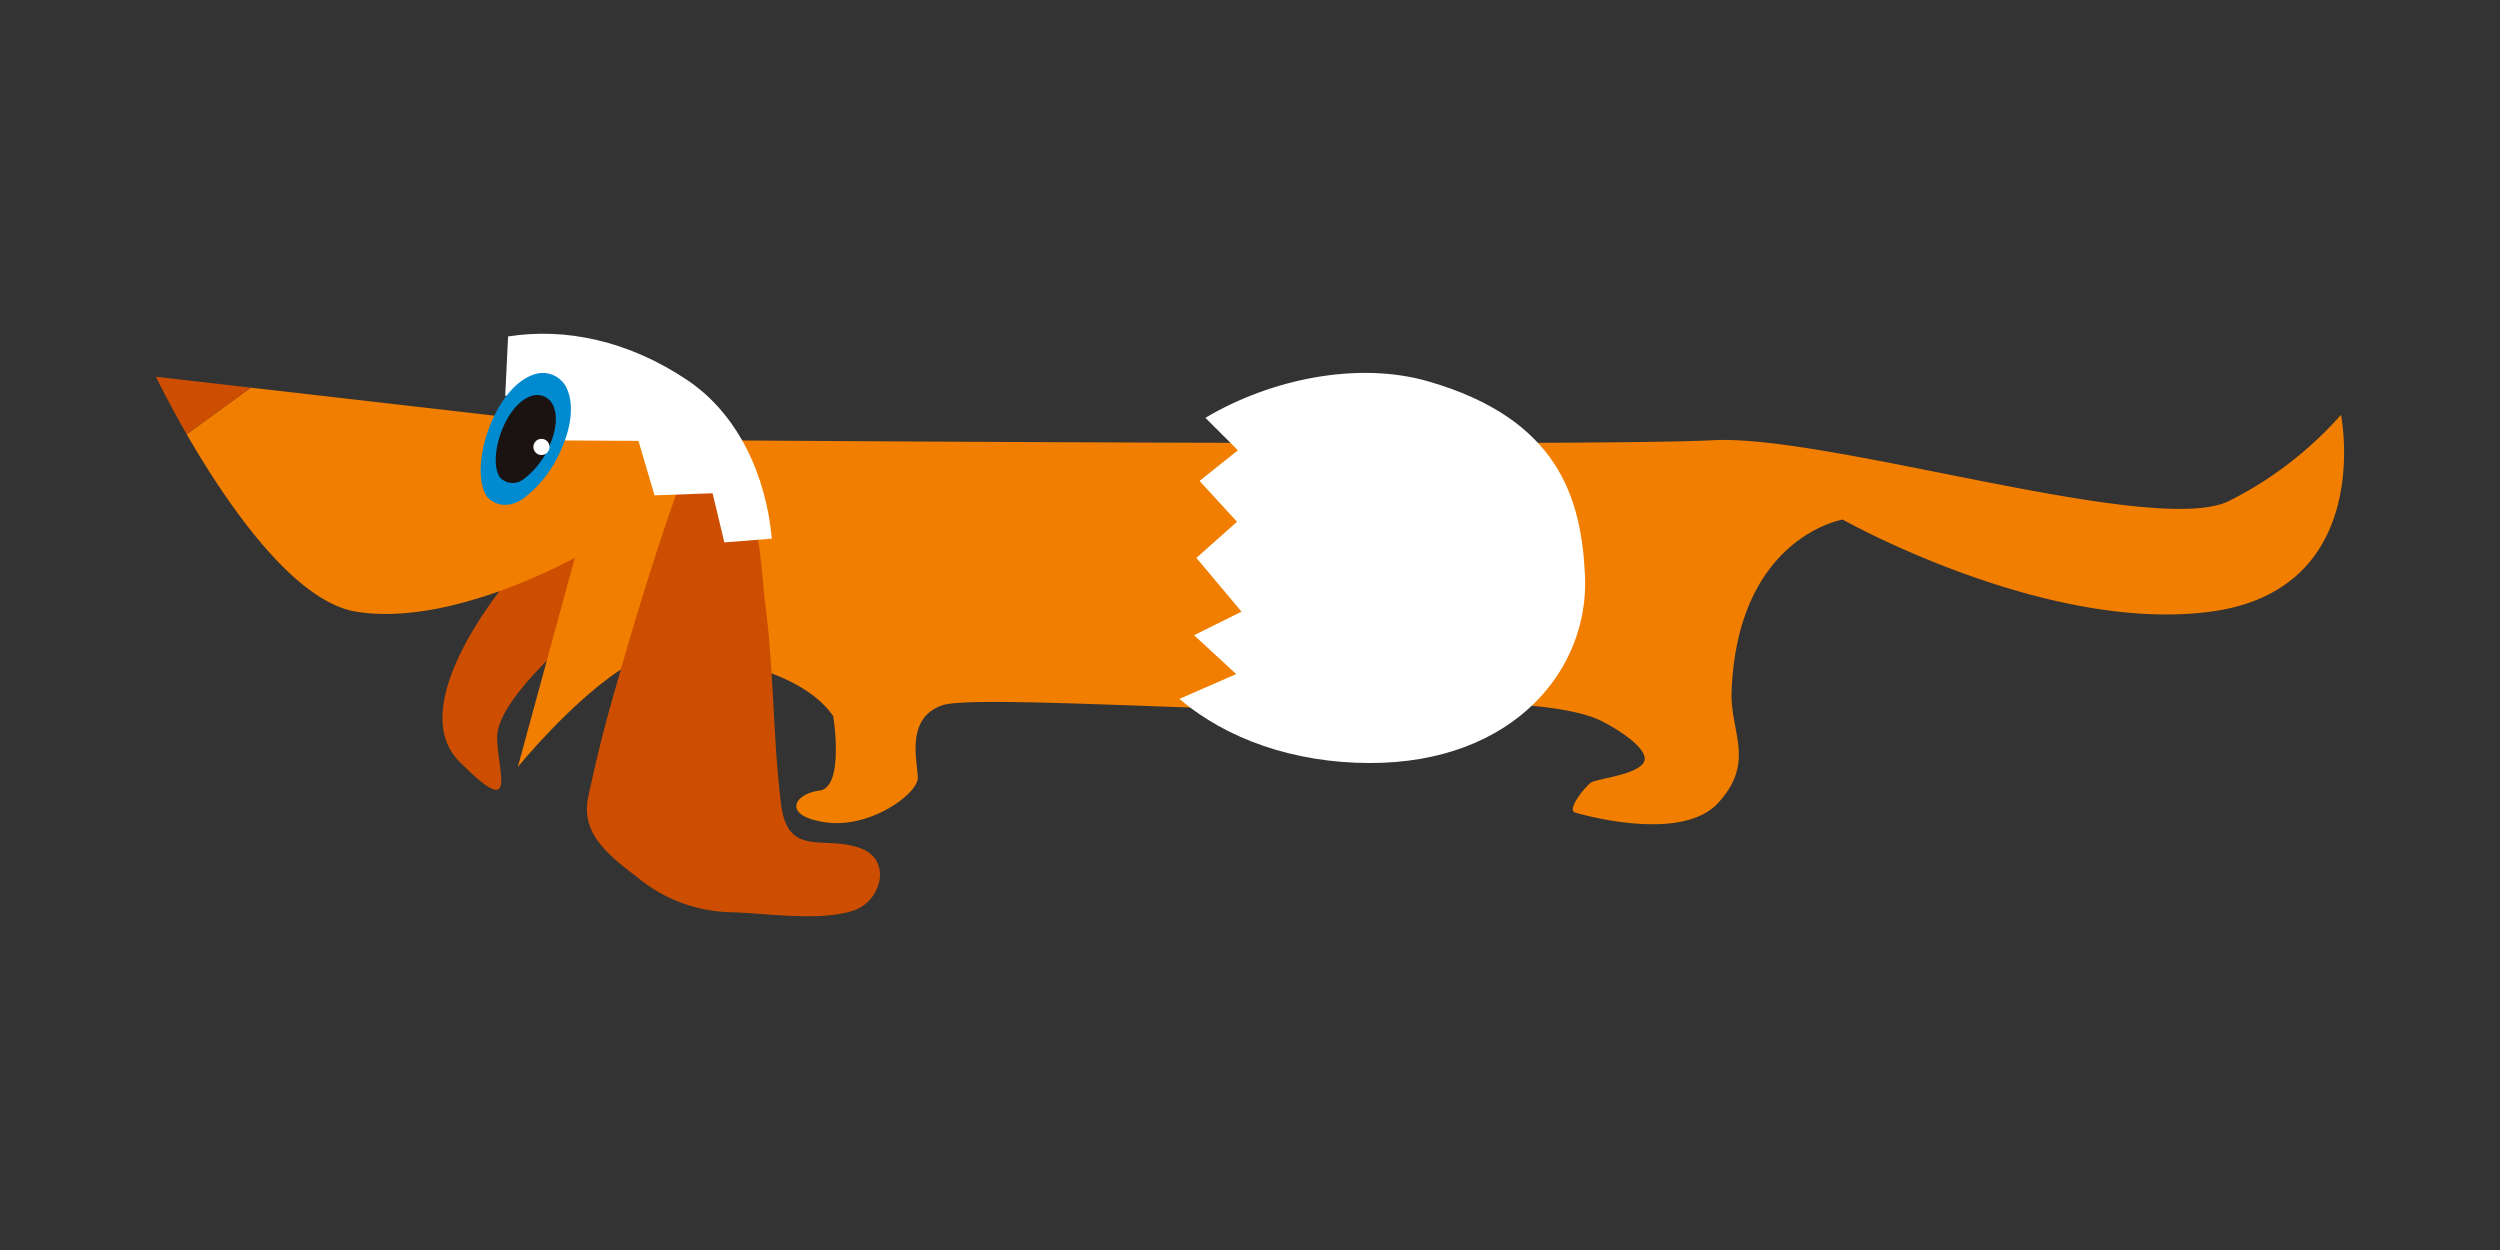 <svg xmlns="http://www.w3.org/2000/svg" xmlns:xlink="http://www.w3.org/1999/xlink" width="400" height="200" viewBox="0 0 400 200">
  <rect x="0" y="0" width="400" height="200" fill="#333333" stroke="none"/>
  <defs>
    <clipPath id="clip-path">
      <rect id="長方形_721" data-name="長方形 721" width="350.104" height="93.206" fill="none"/>
    </clipPath>
  </defs>
  <g id="グループ_1329" data-name="グループ 1329" transform="translate(-1258 -1553)">
    <rect id="長方形_730" data-name="長方形 730" width="400" height="200" transform="translate(1258 1553)" fill="none"/>
    <g id="グループ_1320" data-name="グループ 1320" transform="translate(1282.948 1606.397)">
      <g id="グループ_1319" data-name="グループ 1319" transform="translate(0 0)" clip-path="url(#clip-path)">
        <path id="パス_2617" data-name="パス 2617" d="M55.372,35.847S36.541,57.082,46.158,66.7s6.011,1.6,6.011-4.007S63.387,47.467,63.387,47.467L70.6,32.24Z" transform="translate(2.423 1.799)" fill="#cd4e00"/>
        <path id="パス_2618" data-name="パス 2618" d="M269.62,29.281s32.5,18.28,58.91,14.725,20.821-31.485,20.821-31.485a59.727,59.727,0,0,1-17.775,13.712C319.9,32.326,267.588,15.57,248.8,16.585s-160.7,0-160.7,0L14.914,8.172,4.663,15.627c6.094,10.57,16.917,26.688,27.07,28.38,15.234,2.539,35.04-8.633,35.04-8.633L57.632,68.89S74.9,47.561,84.546,50.1c7.514,1.979,18.633,3.654,23.566,10.623,0,0,1.844,11.415-2.219,11.923s-6.094,4.061,1.016,5.077,14.727-4.569,14.727-7.111-2.1-9.611,4-11.641,68.017,2.809,81.728.27c5.556-1.03,18.569-.281,23.613,2.242,3.066,1.532,8.34,4.983,6.638,6.9-1.508,1.7-6.023,2.165-8.063,2.863-.739.252-4.242,4.458-2.733,4.914,0,0,16.761,5.077,22.853-1.521S251.583,63.3,251.848,56.7c.987-24.631,17.772-27.422,17.772-27.422" transform="translate(0.26 0.456)" fill="#f27e00"/>
        <path id="パス_2619" data-name="パス 2619" d="M0,6.52s1.871,3.906,4.922,9.2L15.174,8.264Z" transform="translate(0 0.364)" fill="#cd4e00"/>
        <path id="パス_2620" data-name="パス 2620" d="M80.147,22.979c-.76,2.093-1.485,4.2-2.2,6.306-3.222,9.534-6.067,19.128-8.787,28.812-1.368,4.874-2.6,9.973-3.649,14.908-1.268,5.962,3.635,9.524,7.922,12.835a24.229,24.229,0,0,0,15.026,5.551c5.658.17,14.092,1.5,19.47-.259,4.523-1.48,6.3-8.152,1.094-10.01-5.891-2.1-11.568,1.589-12.643-7.034-1.326-10.657-1.116-21.523-2.56-32.222-.432-3.19-1-18.047-5.041-19.4-4.571-1.522-7.619-2.539-8.633.509" transform="translate(3.644 1.172)" fill="#cd4e00"/>
        <path id="パス_2621" data-name="パス 2621" d="M159.262,13.123l5.2,5.193-6.132,4.906,5.992,6.53-6.5,5.786,7.227,8.6-7.6,3.764,6.743,6.221-9.09,3.967c7.562,6.457,18.351,10.237,30.377,10.264,23.068.05,35.22-14.926,34.517-29.983-.575-12.409-4.24-25.069-25.087-31.083-11.29-3.258-25.225-.368-35.654,5.84" transform="translate(8.653 0.331)" fill="#fff"/>
        <path id="パス_2622" data-name="パス 2622" d="M62.279,8.839l.058,8.236,11.915.067,2.571,8.717,9.29-.338,1.88,7.864,7.6-.6C94.664,22.64,90.2,12.868,82.063,7.416,72.628,1.091,62.554-1.009,53.393.436l-.46,9.508Z" transform="translate(2.953 0.001)" fill="#fff"/>
        <path id="パス_2623" data-name="パス 2623" d="M63.184,8.9a4.245,4.245,0,0,0-5.749-2.6c-2.386.9-4.686,3.474-6.307,7.064-2.142,4.738-2.533,9.919-.933,12.326.772.98,2.894,2.245,5.7.449l.014-.01A19.245,19.245,0,0,0,62.052,18.3c1.621-3.59,2.035-7.014,1.132-9.4" transform="translate(2.746 0.333)" fill="#008ad0"/>
        <path id="パス_2624" data-name="パス 2624" d="M60.8,11.257a2.811,2.811,0,0,0-3.827-1.731c-1.592.6-3.119,2.315-4.2,4.7-1.425,3.154-1.69,6.609-.624,8.214a2.757,2.757,0,0,0,3.8.3l.009-.005a12.864,12.864,0,0,0,4.092-5.217c1.075-2.392,1.352-4.674.75-6.264" transform="translate(2.873 0.519)" fill="#1a1311"/>
        <path id="パス_2625" data-name="パス 2625" d="M59.78,17.393a1.293,1.293,0,1,1-1.118-1.451,1.3,1.3,0,0,1,1.118,1.451" transform="translate(3.191 0.889)" fill="#fff"/>
      </g>
    </g>
  </g>
</svg>
